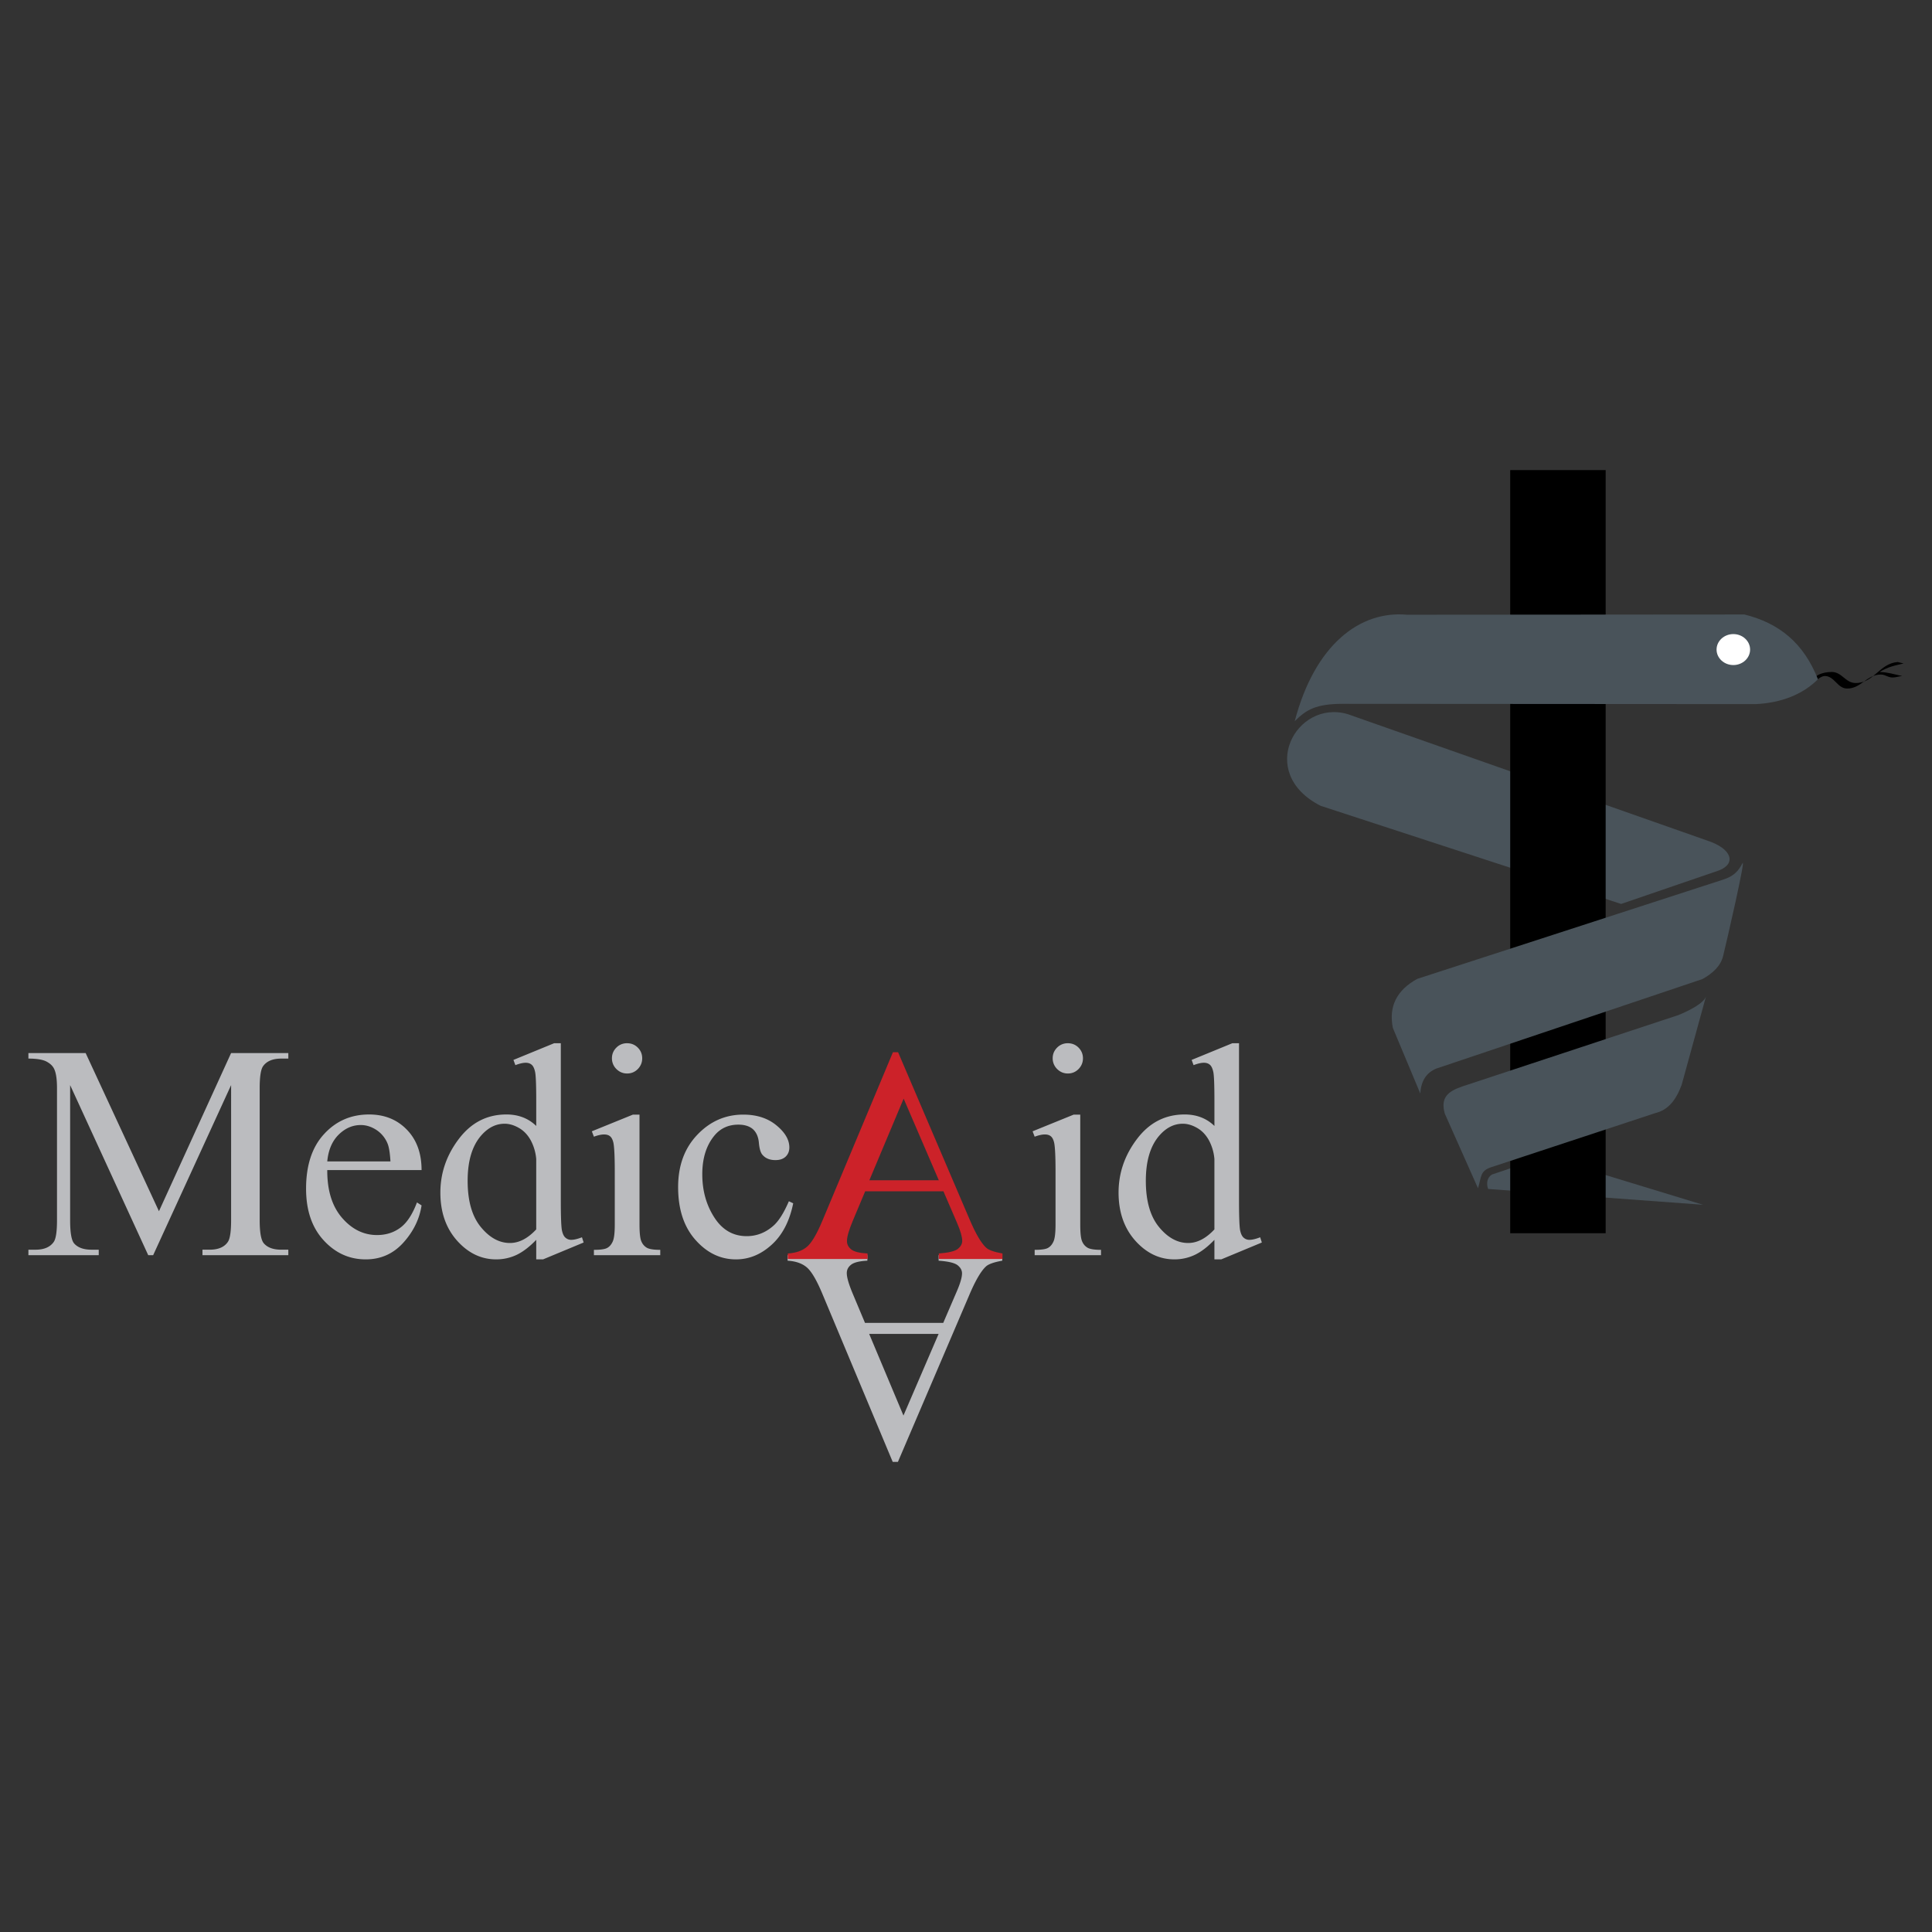 <svg xmlns="http://www.w3.org/2000/svg" width="2500" height="2500" viewBox="0 0 192.756 192.756"><rect x="0" y="0" width="192.756" height="192.756" fill="#333333" stroke="none"/><g fill-rule="evenodd" clip-rule="evenodd"><path fill="#fff" fill-opacity="0" d="M0 0h192.756v192.756H0V0z"/><path d="M182.752 67.042c1.029 0 1.361 1.103 2.391 1.103 1.838 0 2.354-1.948 4.191-2.096l.588.147c-.957.221-1.543.331-2.391.846.883.036 1.398.22 2.242.404-.367.037-.588.147-.955.147-.479 0-.699-.294-1.176-.294-1.396 0-1.949 1.397-3.346 1.397-.994 0-1.25-1.25-2.242-1.25-.662 0-1.729 1.434-1.508.846.368-.883 1.214-1.25 2.206-1.25z"/><path d="M14.789 125.23l-7.792-16.969v13.477c0 1.238.132 2.01.401 2.32.366.416.949.625 1.741.625h.711v.547H2.834v-.547h.711c.853 0 1.457-.26 1.817-.777.218-.314.325-1.041.325-2.168V108.56c0-.893-.097-1.537-.294-1.934-.142-.289-.396-.527-.767-.721-.375-.193-.97-.289-1.792-.289v-.553h5.711l7.314 15.781 7.198-15.781h5.71v.553h-.7c-.863 0-1.472.258-1.828.771-.218.32-.33 1.041-.33 2.172v13.178c0 1.238.142 2.01.421 2.32.366.416.944.625 1.736.625h.7v.547H20.2v-.547h.716c.863 0 1.467-.26 1.817-.777.218-.314.325-1.041.325-2.168V108.26l-7.777 16.969h-.492v.001zM32.651 116.738c-.01 2.025.478 3.609 1.472 4.762.99 1.146 2.157 1.721 3.492 1.721.894 0 1.67-.244 2.33-.736.66-.486 1.208-1.33 1.655-2.518l.461.295c-.208 1.361-.812 2.6-1.812 3.711-1.005 1.117-2.259 1.676-3.762 1.676-1.639 0-3.04-.637-4.203-1.91-1.167-1.273-1.747-2.99-1.747-5.143 0-2.328.594-4.146 1.792-5.445 1.193-1.305 2.69-1.959 4.497-1.959 1.528 0 2.782.502 3.762 1.512.98 1.006 1.472 2.35 1.472 4.035h-9.409v-.001zm0-.863h6.304c-.05-.873-.152-1.486-.314-1.842a2.955 2.955 0 0 0-1.106-1.311c-.492-.314-1.005-.477-1.538-.477-.822 0-1.559.32-2.208.959-.65.642-1.031 1.534-1.138 2.671zM53.499 123.699c-.666.695-1.315 1.191-1.949 1.496a4.732 4.732 0 0 1-2.05.453c-1.488 0-2.787-.625-3.899-1.869-1.107-1.244-1.665-2.842-1.665-4.793 0-1.953.614-3.74 1.848-5.363 1.229-1.619 2.807-2.432 4.741-2.432 1.198 0 2.193.385 2.975 1.146v-2.512c0-1.559-.036-2.514-.112-2.873-.076-.355-.193-.6-.35-.727-.157-.133-.355-.193-.594-.193-.259 0-.599.076-1.025.238l-.193-.521 4.061-1.666h.665v15.752c0 1.594.041 2.568.112 2.918.076.355.193.6.36.736a.835.835 0 0 0 .568.209c.269 0 .629-.082 1.071-.254l.167.521-4.045 1.682H53.5v-1.948h-.001zm0-1.041v-7.021a4.828 4.828 0 0 0-.533-1.842c-.3-.553-.696-.975-1.183-1.254-.493-.285-.97-.426-1.437-.426-.873 0-1.65.391-2.335 1.172-.903 1.035-1.354 2.537-1.354 4.523 0 2.004.436 3.537 1.309 4.604s1.843 1.6 2.914 1.6c.904 0 1.777-.453 2.619-1.356zM62.57 104.084c.416 0 .771.146 1.066.438.29.295.437.648.437 1.064 0 .418-.147.771-.437 1.072-.294.295-.65.445-1.066.445s-.771-.15-1.071-.445a1.48 1.48 0 0 1-.446-1.072c0-.416.147-.77.442-1.064a1.453 1.453 0 0 1 1.075-.438zm1.233 7.121v10.949c0 .854.061 1.418.188 1.701.123.285.305.492.548.635.244.137.691.207 1.335.207v.533h-6.619v-.533c.665 0 1.111-.064 1.335-.197.229-.127.411-.34.543-.639.137-.295.203-.863.203-1.707V116.9c0-1.477-.046-2.432-.132-2.867-.071-.32-.183-.537-.33-.66-.147-.127-.351-.188-.609-.188-.279 0-.614.076-1.01.223l-.208-.537 4.102-1.666h.654zM79.138 120.053c-.365 1.799-1.086 3.178-2.158 4.143-1.071.971-2.253 1.453-3.553 1.453-1.548 0-2.898-.65-4.045-1.949-1.152-1.301-1.726-3.053-1.726-5.266 0-2.141.639-3.883 1.914-5.217 1.274-1.34 2.802-2.012 4.584-2.012 1.34 0 2.441.355 3.305 1.066.862.707 1.294 1.441 1.294 2.209 0 .375-.122.68-.365.914-.244.232-.584.35-1.021.35-.584 0-1.025-.188-1.325-.564-.167-.207-.279-.607-.33-1.191-.056-.584-.259-1.031-.604-1.34-.351-.295-.827-.443-1.441-.443-.995 0-1.792.367-2.396 1.098-.802.975-1.204 2.258-1.204 3.852 0 1.625.396 3.062 1.198 4.305.797 1.244 1.873 1.869 3.233 1.869.97 0 1.843-.33 2.614-.994.548-.459 1.076-1.285 1.594-2.488l.432.205zM106.543 104.084c.416 0 .771.146 1.066.438.289.295.438.648.438 1.064 0 .418-.148.771-.438 1.072-.295.295-.65.445-1.066.445s-.771-.15-1.07-.445a1.477 1.477 0 0 1-.447-1.072c0-.416.148-.77.441-1.064a1.46 1.46 0 0 1 1.076-.438zm1.234 7.121v10.949c0 .854.061 1.418.188 1.701.121.285.305.492.549.635.244.137.689.207 1.334.207v.533h-6.619v-.533c.666 0 1.113-.064 1.336-.197.229-.127.41-.34.543-.639.137-.295.203-.863.203-1.707V116.9c0-1.477-.045-2.432-.133-2.867-.07-.32-.182-.537-.33-.66-.146-.127-.35-.188-.609-.188-.279 0-.613.076-1.01.223l-.207-.537 4.102-1.666h.653zM121.162 123.699c-.664.695-1.314 1.191-1.949 1.496a4.726 4.726 0 0 1-2.051.453c-1.486 0-2.785-.625-3.898-1.869-1.105-1.244-1.664-2.842-1.664-4.793 0-1.953.613-3.74 1.848-5.363 1.229-1.619 2.807-2.432 4.74-2.432 1.199 0 2.193.385 2.975 1.146v-2.512c0-1.559-.035-2.514-.111-2.873-.076-.355-.193-.6-.35-.727-.158-.133-.355-.193-.594-.193-.26 0-.6.076-1.025.238l-.193-.521 4.061-1.666h.666v15.752c0 1.594.041 2.568.111 2.918.076.355.193.6.359.736a.838.838 0 0 0 .57.209c.268 0 .629-.082 1.07-.254l.168.521-4.047 1.682h-.686v-1.948zm0-1.041v-7.021a4.81 4.81 0 0 0-.533-1.842c-.299-.553-.695-.975-1.182-1.254-.492-.285-.969-.426-1.436-.426-.873 0-1.65.391-2.336 1.172-.904 1.035-1.355 2.537-1.355 4.523 0 2.004.438 3.537 1.309 4.604.875 1.066 1.844 1.6 2.914 1.6.904 0 1.777-.453 2.619-1.356zM86.3 131.982h7.808l1.37-3.184c.335-.781.503-1.365.503-1.756 0-.305-.147-.574-.437-.807-.294-.234-.924-.387-1.898-.457v-.549h6.351v.549c-.844.152-1.387.346-1.635.584-.508.473-1.066 1.441-1.68 2.898l-7.097 16.594h-.518l-7.02-16.771c-.564-1.35-1.076-2.223-1.538-2.625-.462-.4-1.106-.629-1.929-.68v-.549h7.959v.549c-.802.041-1.345.178-1.629.406-.284.223-.426.502-.426.832 0 .432.203 1.121.599 2.066l1.217 2.9zm.417 1.102l3.421 8.146 3.507-8.146h-6.928z" fill="#bbbcbf"/><path d="M134.463 71.25c-5.156-1.517-9.17 5.862-2.703 9.146l29.98 9.791 9.779-3.35c1.744-.695 1.256-2.165-1.158-2.963L134.463 71.25zM169.912 120.201l-15.762-4.809-5.299 1.791c-.498.307-.574.916-.379 1.441l21.44 1.577z" fill="#49535a"/><path d="M150.674 46.901h9.523v76.138h-9.523V46.901z"/><path d="M174.043 61.308l-33.668.024c-4.674-.43-9.189 2.957-11.199 10.62 1.152-1.152 2.143-1.727 4.766-1.73l41.26.026c2.539-.129 4.662-.971 6.176-2.475-1.417-3.607-3.862-5.606-7.335-6.465zM173.842 86.136c-.361.672-.773 1.265-1.934 1.627l-30.498 9.895c-2.059 1.121-2.873 2.752-2.445 4.896l2.738 6.549c.076-1.279.625-2.084 1.578-2.484l26.568-8.936c1.053-.586 1.85-1.32 2.084-2.375.309-1.236 2.303-9.908 1.909-9.172z" fill="#49535a"/><path d="M172.936 63.262c.922 0 1.672.695 1.672 1.546 0 .851-.75 1.545-1.672 1.545s-1.674-.694-1.674-1.545.752-1.546 1.674-1.546z" fill="#fff"/><path d="M170.217 99.377l-2.439 8.863c-.574 1.547-1.355 2.506-2.637 2.816l-16.365 5.398c-1.141.375-.961.979-1.318 2.094l-3.309-7.436c-.453-1.598.301-2.215 1.719-2.709l21.58-7.127c1.021-.413 2.589-1.19 2.769-1.899z" fill="#49535a"/><path d="M86.32 118.857h7.807l1.371 3.182c.335.783.503 1.367.503 1.758 0 .305-.147.572-.437.807-.294.232-.924.385-1.898.457v.547h6.351v-.547c-.844-.152-1.387-.346-1.635-.584-.508-.473-1.066-1.441-1.681-2.898l-7.096-16.594h-.518l-7.021 16.771c-.563 1.35-1.076 2.223-1.538 2.623-.461.402-1.106.631-1.929.682v.547h7.959v-.547c-.802-.041-1.345-.178-1.629-.406-.284-.225-.427-.502-.427-.832 0-.432.203-1.123.6-2.066l1.218-2.9zm.416-1.101l3.421-8.146 3.508 8.146h-6.929z" fill="#cc2229"/></g></svg>
